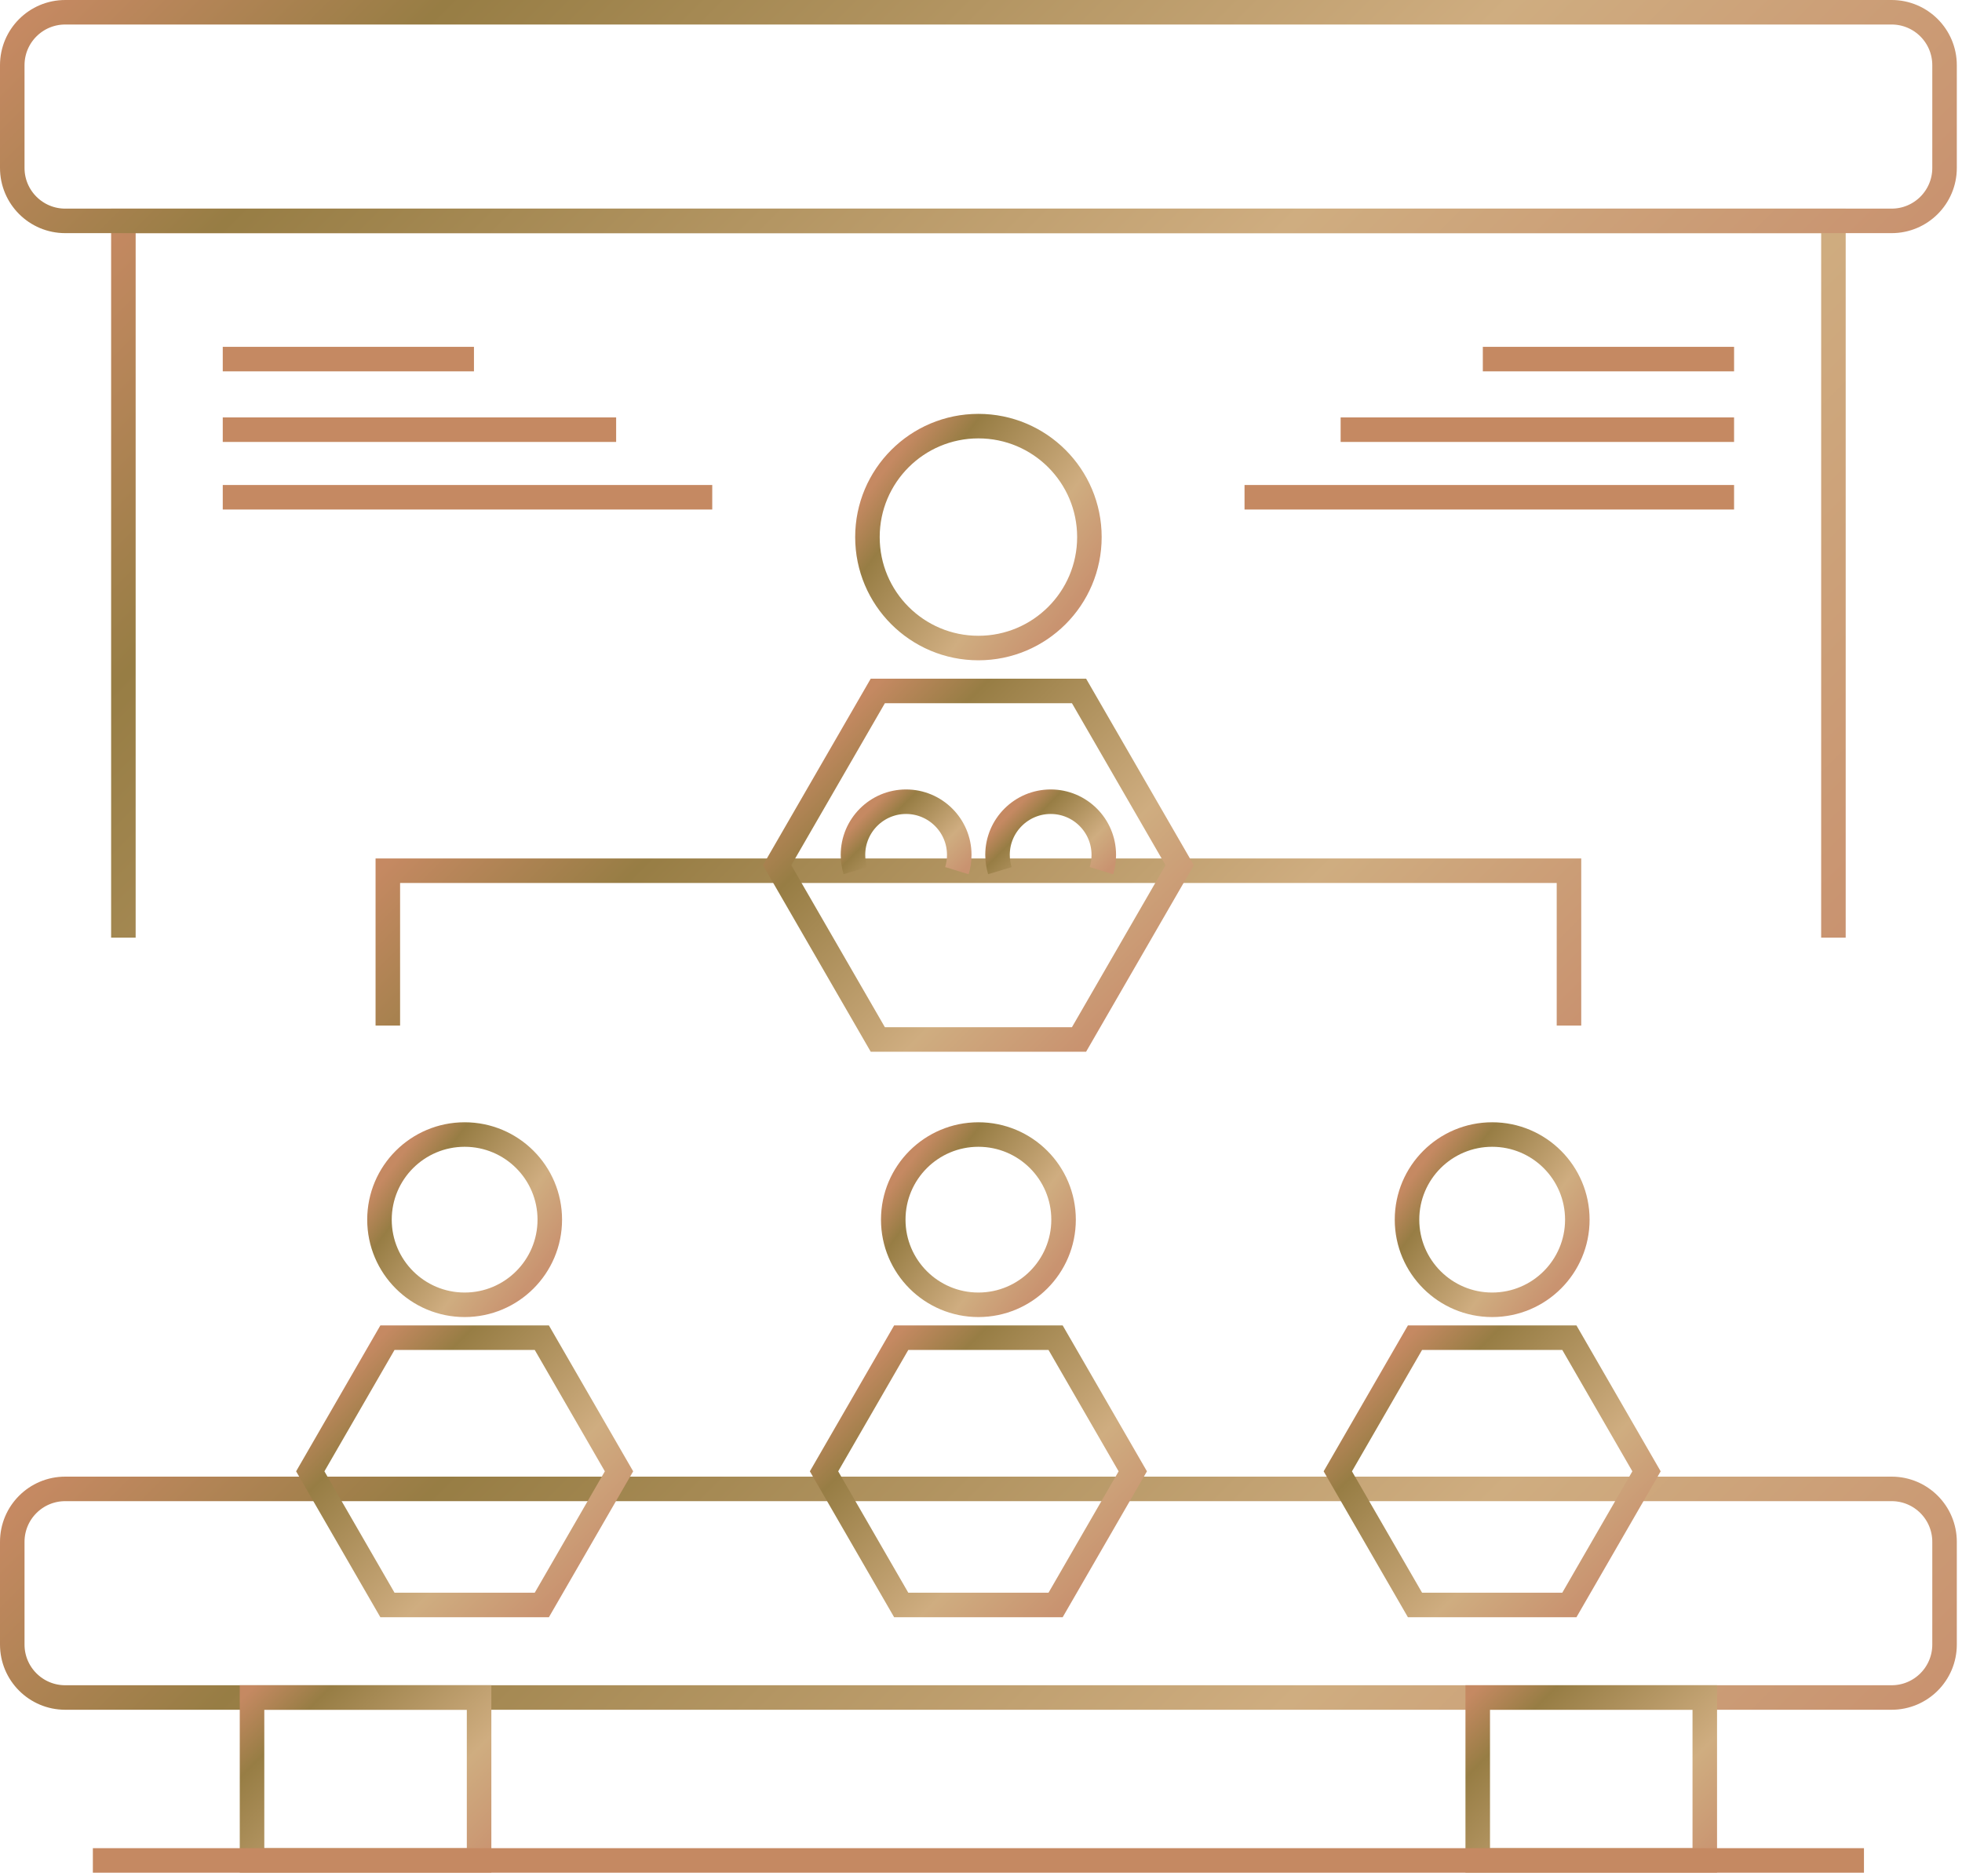 <svg width="160" height="153" viewBox="0 0 160 153" fill="none" xmlns="http://www.w3.org/2000/svg">
<path d="M10.062 76.481V18.02H149.515V76.481" stroke="url(#paint0_linear_1_387)" stroke-width="2" stroke-miterlimit="10"/>
<path d="M154.26 1H5.318C2.933 1 1 2.933 1 5.318V13.699C1 16.084 2.933 18.017 5.318 18.017H154.26C156.644 18.017 158.577 16.084 158.577 13.699V5.318C158.577 2.933 156.644 1 154.26 1Z" stroke="url(#paint1_linear_1_387)" stroke-width="2" stroke-miterlimit="10"/>
<path d="M154.26 121.448H5.318C2.933 121.448 1 123.381 1 125.765V134.147C1 136.531 2.933 138.464 5.318 138.464H154.26C156.644 138.464 158.577 136.531 158.577 134.147V125.765C158.577 123.381 156.644 121.448 154.26 121.448Z" stroke="url(#paint2_linear_1_387)" stroke-width="2" stroke-miterlimit="10"/>
<path d="M50.246 35.049H38.651H35.66H32.752H29.761H18.166" stroke="url(#paint3_linear_1_387)" stroke-width="2" stroke-miterlimit="10"/>
<path d="M38.651 29.291H31.248H29.338H27.479H25.568H18.166" stroke="url(#paint4_linear_1_387)" stroke-width="2" stroke-miterlimit="10"/>
<path d="M58.083 40.561H43.657H39.935H36.314H32.591H18.166" stroke="url(#paint5_linear_1_387)" stroke-width="2" stroke-miterlimit="10"/>
<path d="M141.412 35.049H129.817H126.826H123.914H120.923H109.328" stroke="url(#paint6_linear_1_387)" stroke-width="2" stroke-miterlimit="10"/>
<path d="M141.413 29.291H134.01H132.1H130.241H128.33H120.924" stroke="url(#paint7_linear_1_387)" stroke-width="2" stroke-miterlimit="10"/>
<path d="M141.412 40.561H126.987H123.264H119.643H115.92H101.491" stroke="url(#paint8_linear_1_387)" stroke-width="2" stroke-miterlimit="10"/>
<path d="M31.627 83.656V71.024H127.949V83.656" stroke="url(#paint9_linear_1_387)" stroke-width="2" stroke-miterlimit="10"/>
<path d="M44.185 109.113H31.596L25.302 120.015L31.596 130.917H44.185L50.48 120.015L44.185 109.113Z" stroke="url(#paint10_linear_1_387)" stroke-width="2" stroke-miterlimit="10"/>
<path d="M37.891 106.431C41.726 106.431 44.835 103.322 44.835 99.487C44.835 95.652 41.726 92.543 37.891 92.543C34.056 92.543 30.946 95.652 30.946 99.487C30.946 103.322 34.056 106.431 37.891 106.431Z" stroke="url(#paint11_linear_1_387)" stroke-width="2" stroke-miterlimit="10"/>
<path d="M86.083 109.113H73.494L67.199 120.015L73.494 130.917H86.083L92.378 120.015L86.083 109.113Z" stroke="url(#paint12_linear_1_387)" stroke-width="2" stroke-miterlimit="10"/>
<path d="M79.788 106.431C83.624 106.431 86.733 103.322 86.733 99.487C86.733 95.652 83.624 92.543 79.788 92.543C75.953 92.543 72.844 95.652 72.844 99.487C72.844 103.322 75.953 106.431 79.788 106.431Z" stroke="url(#paint13_linear_1_387)" stroke-width="2" stroke-miterlimit="10"/>
<path d="M127.981 109.113H115.392L109.097 120.015L115.392 130.917H127.981L134.272 120.015L127.981 109.113Z" stroke="url(#paint14_linear_1_387)" stroke-width="2" stroke-miterlimit="10"/>
<path d="M121.686 106.431C125.521 106.431 128.63 103.322 128.63 99.487C128.63 95.652 125.521 92.543 121.686 92.543C117.851 92.543 114.741 95.652 114.741 99.487C114.741 103.322 117.851 106.431 121.686 106.431Z" stroke="url(#paint15_linear_1_387)" stroke-width="2" stroke-miterlimit="10"/>
<path d="M87.994 56.36H71.584L63.375 70.574L71.584 84.788H87.994L96.202 70.574L87.994 56.36Z" stroke="url(#paint16_linear_1_387)" stroke-width="2" stroke-miterlimit="10"/>
<path d="M79.789 52.86C84.787 52.86 88.84 48.808 88.84 43.81C88.84 38.811 84.787 34.759 79.789 34.759C74.79 34.759 70.739 38.811 70.739 43.81C70.739 48.808 74.79 52.86 79.789 52.86Z" stroke="url(#paint17_linear_1_387)" stroke-width="2" stroke-miterlimit="10"/>
<path d="M78.035 71.02C78.16 70.613 78.227 70.178 78.227 69.732C78.227 67.34 76.281 65.395 73.889 65.395C71.497 65.395 69.56 67.34 69.56 69.732C69.56 70.178 69.63 70.613 69.751 71.02" stroke="url(#paint18_linear_1_387)" stroke-width="2" stroke-miterlimit="10"/>
<path d="M89.822 71.02C89.947 70.613 90.014 70.178 90.014 69.732C90.014 67.34 88.076 65.395 85.684 65.395C83.292 65.395 81.347 67.34 81.347 69.732C81.347 70.178 81.417 70.613 81.539 71.02" stroke="url(#paint19_linear_1_387)" stroke-width="2" stroke-miterlimit="10"/>
<path d="M39.069 138.464H20.553V151.754H39.069V138.464Z" stroke="url(#paint20_linear_1_387)" stroke-width="2" stroke-miterlimit="10"/>
<path d="M139.024 138.464H120.508V151.754H139.024V138.464Z" stroke="url(#paint21_linear_1_387)" stroke-width="2" stroke-miterlimit="10"/>
<path d="M152.005 151.754H99.805H86.342H73.236H59.77H7.573" stroke="url(#paint22_linear_1_387)" stroke-width="2" stroke-miterlimit="10"/>
<defs>
<linearGradient id="paint0_linear_1_387" x1="30.015" y1="-2.719" x2="129.563" y2="96.829" gradientUnits="userSpaceOnUse">
<stop stop-color="#C58962"/>
<stop offset="0.19" stop-color="#977D44"/>
<stop offset="0.7" stop-color="#CFAD80"/>
<stop offset="1" stop-color="#C99370"/>
</linearGradient>
<linearGradient id="paint1_linear_1_387" x1="37.128" y1="-33.151" x2="122.45" y2="52.171" gradientUnits="userSpaceOnUse">
<stop stop-color="#C58962"/>
<stop offset="0.19" stop-color="#977D44"/>
<stop offset="0.7" stop-color="#CFAD80"/>
<stop offset="1" stop-color="#C99370"/>
</linearGradient>
<linearGradient id="paint2_linear_1_387" x1="37.128" y1="87.293" x2="122.45" y2="172.615" gradientUnits="userSpaceOnUse">
<stop stop-color="#C58962"/>
<stop offset="0.19" stop-color="#977D44"/>
<stop offset="0.7" stop-color="#CFAD80"/>
<stop offset="1" stop-color="#C99370"/>
</linearGradient>
<linearGradient id="paint3_linear_1_387" x1="nan" y1="nan" x2="nan" y2="nan" gradientUnits="userSpaceOnUse">
<stop stop-color="#C58962"/>
<stop offset="0.19" stop-color="#977D44"/>
<stop offset="0.7" stop-color="#CFAD80"/>
<stop offset="1" stop-color="#C99370"/>
</linearGradient>
<linearGradient id="paint4_linear_1_387" x1="nan" y1="nan" x2="nan" y2="nan" gradientUnits="userSpaceOnUse">
<stop stop-color="#C58962"/>
<stop offset="0.19" stop-color="#977D44"/>
<stop offset="0.7" stop-color="#CFAD80"/>
<stop offset="1" stop-color="#C99370"/>
</linearGradient>
<linearGradient id="paint5_linear_1_387" x1="nan" y1="nan" x2="nan" y2="nan" gradientUnits="userSpaceOnUse">
<stop stop-color="#C58962"/>
<stop offset="0.19" stop-color="#977D44"/>
<stop offset="0.7" stop-color="#CFAD80"/>
<stop offset="1" stop-color="#C99370"/>
</linearGradient>
<linearGradient id="paint6_linear_1_387" x1="-nan" y1="nan" x2="-nan" y2="nan" gradientUnits="userSpaceOnUse">
<stop stop-color="#C58962"/>
<stop offset="0.19" stop-color="#977D44"/>
<stop offset="0.7" stop-color="#CFAD80"/>
<stop offset="1" stop-color="#C99370"/>
</linearGradient>
<linearGradient id="paint7_linear_1_387" x1="-nan" y1="nan" x2="-nan" y2="nan" gradientUnits="userSpaceOnUse">
<stop stop-color="#C58962"/>
<stop offset="0.19" stop-color="#977D44"/>
<stop offset="0.7" stop-color="#CFAD80"/>
<stop offset="1" stop-color="#C99370"/>
</linearGradient>
<linearGradient id="paint8_linear_1_387" x1="-nan" y1="nan" x2="-nan" y2="nan" gradientUnits="userSpaceOnUse">
<stop stop-color="#C58962"/>
<stop offset="0.19" stop-color="#977D44"/>
<stop offset="0.7" stop-color="#CFAD80"/>
<stop offset="1" stop-color="#C99370"/>
</linearGradient>
<linearGradient id="paint9_linear_1_387" x1="52.257" y1="49.611" x2="107.319" y2="104.674" gradientUnits="userSpaceOnUse">
<stop stop-color="#C58962"/>
<stop offset="0.19" stop-color="#977D44"/>
<stop offset="0.7" stop-color="#CFAD80"/>
<stop offset="1" stop-color="#C99370"/>
</linearGradient>
<linearGradient id="paint10_linear_1_387" x1="28.985" y1="111.109" x2="46.797" y2="128.921" gradientUnits="userSpaceOnUse">
<stop stop-color="#C58962"/>
<stop offset="0.19" stop-color="#977D44"/>
<stop offset="0.7" stop-color="#CFAD80"/>
<stop offset="1" stop-color="#C99370"/>
</linearGradient>
<linearGradient id="paint11_linear_1_387" x1="32.019" y1="95.157" x2="43.735" y2="103.986" gradientUnits="userSpaceOnUse">
<stop stop-color="#C58962"/>
<stop offset="0.19" stop-color="#977D44"/>
<stop offset="0.7" stop-color="#CFAD80"/>
<stop offset="1" stop-color="#C99370"/>
</linearGradient>
<linearGradient id="paint12_linear_1_387" x1="70.883" y1="111.109" x2="88.694" y2="128.921" gradientUnits="userSpaceOnUse">
<stop stop-color="#C58962"/>
<stop offset="0.19" stop-color="#977D44"/>
<stop offset="0.7" stop-color="#CFAD80"/>
<stop offset="1" stop-color="#C99370"/>
</linearGradient>
<linearGradient id="paint13_linear_1_387" x1="73.918" y1="95.163" x2="85.633" y2="103.988" gradientUnits="userSpaceOnUse">
<stop stop-color="#C58962"/>
<stop offset="0.19" stop-color="#977D44"/>
<stop offset="0.7" stop-color="#CFAD80"/>
<stop offset="1" stop-color="#C99370"/>
</linearGradient>
<linearGradient id="paint14_linear_1_387" x1="112.777" y1="111.109" x2="130.592" y2="128.92" gradientUnits="userSpaceOnUse">
<stop stop-color="#C58962"/>
<stop offset="0.19" stop-color="#977D44"/>
<stop offset="0.7" stop-color="#CFAD80"/>
<stop offset="1" stop-color="#C99370"/>
</linearGradient>
<linearGradient id="paint15_linear_1_387" x1="115.812" y1="95.165" x2="127.529" y2="103.994" gradientUnits="userSpaceOnUse">
<stop stop-color="#C58962"/>
<stop offset="0.19" stop-color="#977D44"/>
<stop offset="0.7" stop-color="#CFAD80"/>
<stop offset="1" stop-color="#C99370"/>
</linearGradient>
<linearGradient id="paint16_linear_1_387" x1="68.268" y1="59.057" x2="91.305" y2="82.094" gradientUnits="userSpaceOnUse">
<stop stop-color="#C58962"/>
<stop offset="0.19" stop-color="#977D44"/>
<stop offset="0.7" stop-color="#CFAD80"/>
<stop offset="1" stop-color="#C99370"/>
</linearGradient>
<linearGradient id="paint17_linear_1_387" x1="72.24" y1="38.214" x2="87.321" y2="49.582" gradientUnits="userSpaceOnUse">
<stop stop-color="#C58962"/>
<stop offset="0.19" stop-color="#977D44"/>
<stop offset="0.7" stop-color="#CFAD80"/>
<stop offset="1" stop-color="#C99370"/>
</linearGradient>
<linearGradient id="paint18_linear_1_387" x1="70.742" y1="66.197" x2="77.044" y2="72.5" gradientUnits="userSpaceOnUse">
<stop stop-color="#C58962"/>
<stop offset="0.19" stop-color="#977D44"/>
<stop offset="0.7" stop-color="#CFAD80"/>
<stop offset="1" stop-color="#C99370"/>
</linearGradient>
<linearGradient id="paint19_linear_1_387" x1="82.533" y1="66.197" x2="88.832" y2="72.496" gradientUnits="userSpaceOnUse">
<stop stop-color="#C58962"/>
<stop offset="0.19" stop-color="#977D44"/>
<stop offset="0.7" stop-color="#CFAD80"/>
<stop offset="1" stop-color="#C99370"/>
</linearGradient>
<linearGradient id="paint20_linear_1_387" x1="21.469" y1="136.765" x2="38.157" y2="153.453" gradientUnits="userSpaceOnUse">
<stop stop-color="#C58962"/>
<stop offset="0.19" stop-color="#977D44"/>
<stop offset="0.7" stop-color="#CFAD80"/>
<stop offset="1" stop-color="#C99370"/>
</linearGradient>
<linearGradient id="paint21_linear_1_387" x1="121.42" y1="136.765" x2="138.108" y2="153.453" gradientUnits="userSpaceOnUse">
<stop stop-color="#C58962"/>
<stop offset="0.19" stop-color="#977D44"/>
<stop offset="0.7" stop-color="#CFAD80"/>
<stop offset="1" stop-color="#C99370"/>
</linearGradient>
<linearGradient id="paint22_linear_1_387" x1="nan" y1="nan" x2="nan" y2="nan" gradientUnits="userSpaceOnUse">
<stop stop-color="#C58962"/>
<stop offset="0.19" stop-color="#977D44"/>
<stop offset="0.7" stop-color="#CFAD80"/>
<stop offset="1" stop-color="#C99370"/>
</linearGradient>
</defs>
</svg>
